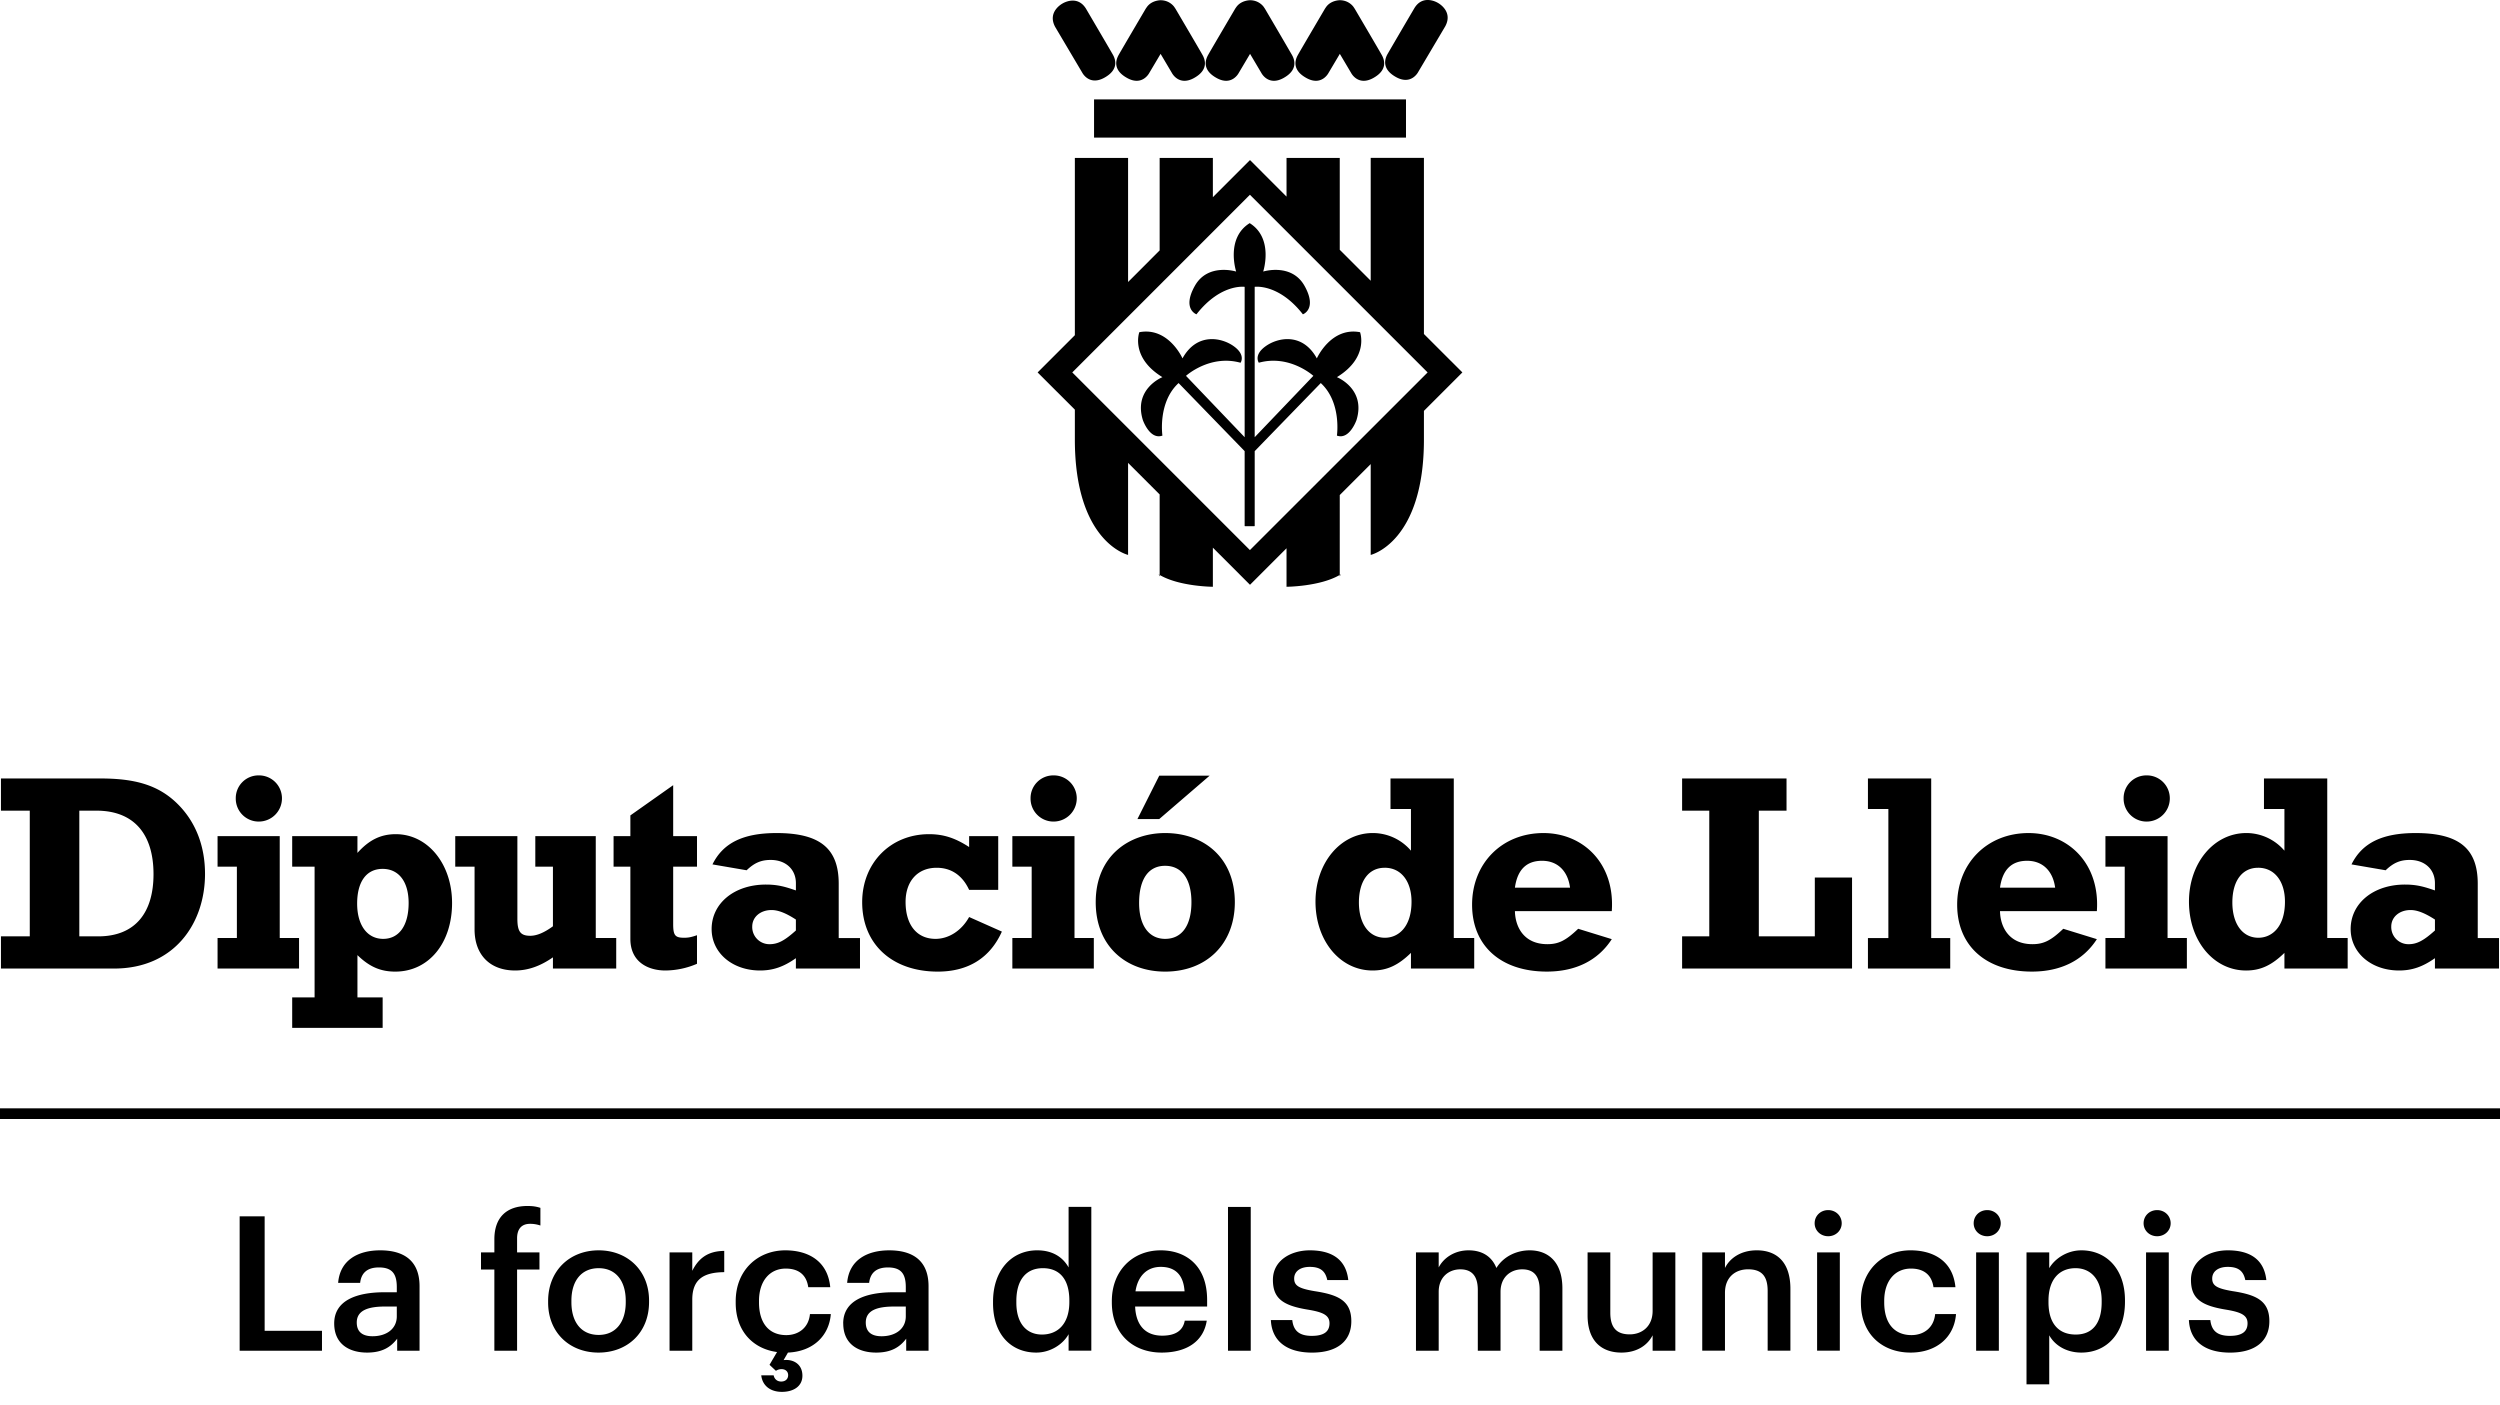 <svg width="121" height="68" xmlns="http://www.w3.org/2000/svg"><g fill-rule="evenodd"><path d="M0 54.16h121v-.516H0zm.046-8.84h1.395v-6.084H.046v-1.558h4.81c1.667 0 2.818.311 3.753 1.246.92.921 1.314 2.114 1.314 3.374 0 2.384-1.477 4.58-4.403 4.58H.046v-1.559zm4.702 0c1.828 0 2.682-1.18 2.682-3.008 0-1.978-.975-3.076-2.763-3.076h-.828v6.083h.909zm5.782-4.851h3.009V45.4h.935v1.477H10.53V45.4h.935v-3.454h-.935v-1.477zm3.117-1.83c0 .624-.501 1.125-1.124 1.125a1.11 1.11 0 0 1-1.112-1.125 1.1 1.1 0 0 1 1.112-1.11 1.11 1.11 0 0 1 1.124 1.11z"/><path d="M18.519 49.75h-4.377v-1.477h1.084v-6.327h-1.084v-1.477H17.3v.812c.57-.636 1.138-.907 1.856-.907 1.545 0 2.724 1.436 2.724 3.333 0 1.951-1.138 3.319-2.75 3.319-.705 0-1.247-.23-1.83-.799v2.046h1.22v1.477zm0-7.696c-.787 0-1.233.623-1.233 1.68 0 1.043.487 1.707 1.26 1.707.772 0 1.232-.65 1.232-1.734 0-1.03-.473-1.653-1.26-1.653zm11.305 4.823h-3.062v-.542c-.623.434-1.22.637-1.829.637-1.22 0-1.964-.759-1.964-1.991v-3.035h-.935v-1.477h3.007v3.997c0 .623.15.826.624.826.325 0 .691-.162 1.097-.46v-2.886h-.853v-1.477h2.926V45.4h.99v1.477m-.128-6.408h.813v-1.003l2.072-1.463v2.466h1.153v1.477h-1.153v2.777c0 .556.096.664.53.664.216 0 .338-.027.623-.122v1.382a3.939 3.939 0 0 1-1.532.325c-.812 0-1.693-.393-1.693-1.531v-3.495h-.813v-1.477m11.927 6.408h-3.103v-.501c-.595.42-1.11.596-1.734.596-1.34 0-2.344-.853-2.344-2.005 0-1.247 1.098-2.154 2.629-2.154.582 0 .935.108 1.45.284v-.352c0-.664-.488-1.124-1.22-1.124-.474 0-.799.149-1.165.5l-1.653-.284c.515-1.043 1.49-1.517 3.102-1.517 2.1 0 3.008.745 3.008 2.452v2.629h1.03v1.476zm-4.281-2.831c-.542 0-.935.338-.935.8a.83.83 0 0 0 .84.853c.406 0 .732-.176 1.273-.664v-.529c-.5-.325-.867-.46-1.178-.46zm10.971-.976h-1.408c-.326-.705-.867-1.07-1.572-1.07-.922 0-1.504.65-1.504 1.653 0 1.11.542 1.788 1.45 1.788.636 0 1.26-.393 1.626-1.057l1.585.705c-.57 1.273-1.626 1.937-3.103 1.937-2.208 0-3.658-1.327-3.658-3.36 0-1.896 1.369-3.292 3.238-3.292.705 0 1.274.19 1.938.623v-.528h1.408v2.601m.684-2.601h3.008V45.4h.935v1.477h-3.943V45.4h.935v-3.454h-.935v-1.477zm3.117-1.83c0 .624-.502 1.125-1.125 1.125a1.11 1.11 0 0 1-1.111-1.125 1.1 1.1 0 0 1 1.11-1.11 1.11 1.11 0 0 1 1.126 1.11zm4.278 8.387c-1.897 0-3.36-1.232-3.36-3.36 0-2.249 1.625-3.346 3.36-3.346 1.87 0 3.373 1.192 3.373 3.346 0 2.019-1.368 3.36-3.373 3.36zm-.285-9.484h2.439l-2.439 2.1h-1.056l1.056-2.1zm.285 4.363c-.813 0-1.26.65-1.26 1.802 0 1.084.474 1.734 1.26 1.734.813 0 1.273-.65 1.273-1.775 0-1.11-.46-1.761-1.273-1.761zm14.96 4.972H68.29v-.758c-.624.609-1.165.853-1.856.853-1.572 0-2.764-1.436-2.764-3.333 0-1.87 1.206-3.32 2.777-3.32a2.43 2.43 0 0 1 1.843.854v-2.019h-.99v-1.476h3.063V45.4h.989v1.477zM67.017 42c-.771 0-1.246.637-1.246 1.68 0 1.03.487 1.707 1.26 1.707.636 0 1.287-.501 1.287-1.748 0-.962-.487-1.64-1.3-1.64z"/><path d="M78.01 45.455c-.664 1.03-1.748 1.57-3.144 1.57-2.222 0-3.617-1.245-3.617-3.237 0-2.005 1.45-3.468 3.454-3.468 1.925 0 3.47 1.476 3.307 3.78h-4.688c.014.731.406 1.598 1.572 1.598.542 0 .893-.176 1.49-.745l1.626.502zm-2.02-2.493c-.107-.813-.609-1.3-1.354-1.3-.745 0-1.192.419-1.314 1.3h2.669zm5.424 2.357h1.315v-6.083h-1.315v-1.558h5.054v1.558h-1.341v6.083h2.71v-2.845h1.802v4.403h-8.225zm8.994.082h.989v-6.247h-.989v-1.476h3.062v7.723h.921v1.476h-3.983zm11.08.054c-.664 1.03-1.748 1.57-3.143 1.57-2.223 0-3.618-1.245-3.618-3.237 0-2.005 1.45-3.468 3.455-3.468 1.924 0 3.468 1.476 3.306 3.78H96.8c.013.731.407 1.598 1.572 1.598.541 0 .894-.176 1.49-.745l1.626.502zm-2.019-2.493c-.109-.813-.61-1.3-1.355-1.3s-1.192.419-1.314 1.3h2.669zm2.434-2.493h3.007V45.4h.935v1.477h-3.942V45.4h.934v-3.454h-.934v-1.477zm3.116-1.83c0 .624-.502 1.125-1.125 1.125a1.11 1.11 0 0 1-1.111-1.125 1.1 1.1 0 0 1 1.111-1.11 1.11 1.11 0 0 1 1.125 1.11zm8.608 8.238h-3.061v-.758c-.624.609-1.165.853-1.856.853-1.572 0-2.764-1.436-2.764-3.333 0-1.87 1.205-3.32 2.777-3.32a2.43 2.43 0 0 1 1.843.854v-2.019h-.99v-1.476h3.063V45.4h.988v1.477zM109.291 42c-.771 0-1.245.637-1.245 1.68 0 1.03.487 1.707 1.26 1.707.636 0 1.286-.501 1.286-1.748 0-.962-.487-1.64-1.3-1.64zm11.662 4.877h-3.102v-.501c-.597.42-1.112.596-1.735.596-1.341 0-2.344-.853-2.344-2.005 0-1.247 1.098-2.154 2.629-2.154.582 0 .934.108 1.45.284v-.352c0-.664-.488-1.124-1.22-1.124-.475 0-.8.149-1.165.5l-1.653-.284c.515-1.043 1.49-1.517 3.102-1.517 2.1 0 3.008.745 3.008 2.452v2.629h1.03v1.476zm-4.282-2.831c-.541 0-.934.338-.934.8a.83.83 0 0 0 .84.853c.406 0 .731-.176 1.274-.664v-.529c-.502-.325-.868-.46-1.18-.46zM52.952 6.659H68.05V4.812H52.952zM68.435.432c.418-.746 1.146-.3 1.146-.3s.769.393.372 1.137l-1.315 2.22s-.33.647-1.062.246c-.731-.401-.538-.903-.424-1.11A389.05 389.05 0 0 1 68.435.431M52.586.462c-.42-.747-1.147-.3-1.147-.3s-.768.393-.371 1.137l1.314 2.22s.33.647 1.063.246c.731-.401.538-.903.423-1.11-.116-.209-1.282-2.193-1.282-2.193M64.174.354a1.11 1.11 0 0 0-.079.123s-1.168 1.984-1.282 2.192c-.116.208-.309.71.423 1.11.731.402 1.062-.245 1.062-.245l.55-.927.549.927s.33.647 1.062.246.538-.903.423-1.11C66.767 2.46 65.6.476 65.6.476a1.32 1.32 0 0 0-.08-.124l.002.001s-.207-.336-.668-.343c0 0-.443-.006-.68.343m-4.345.001a1.157 1.157 0 0 0-.079.123s-1.167 1.984-1.282 2.192c-.115.208-.309.71.423 1.11.732.402 1.062-.245 1.062-.245l.55-.927.549.927s.33.647 1.062.246.538-.903.423-1.11A385.897 385.897 0 0 0 61.255.476a1.207 1.207 0 0 0-.08-.124l.002.001S60.97.018 60.51.011c0 0-.444-.006-.681.343"/><path d="M55.5.354a1.156 1.156 0 0 0-.08.123s-1.167 1.984-1.282 2.192c-.115.208-.309.71.423 1.11.732.402 1.062-.245 1.062-.245l.55-.927.549.927s.33.647 1.062.246c.731-.401.538-.903.423-1.11-.115-.21-1.282-2.193-1.282-2.193a1.26 1.26 0 0 0-.08-.124l.002.001S56.64.018 56.18.011c0 0-.444-.006-.68.343m9.207 17.9c1.569-.96 1.12-2.175 1.12-2.175-1.41-.267-2.092 1.267-2.092 1.267-.698-1.27-1.906-1.008-2.49-.58-.584.426-.317.79-.317.79 1.488-.413 2.639.635 2.639.635l-2.84 2.97v-7.279s1.162-.169 2.333 1.331c0 0 .708-.252.08-1.376-.63-1.123-2.001-.694-2.001-.694s.525-1.607-.654-2.343c-1.18.736-.655 2.343-.655 2.343s-1.371-.429-2 .694c-.63 1.124.079 1.376.079 1.376 1.172-1.5 2.332-1.33 2.332-1.33v7.278l-2.839-2.97s1.152-1.048 2.64-.634c0 0 .267-.365-.317-.792-.585-.427-1.792-.688-2.492.58 0 0-.68-1.533-2.09-1.266 0 0-.45 1.215 1.118 2.175 0 0-1.412.563-.947 2.076 0 0 .337.975.947.753 0 0-.236-1.606.783-2.543l3.197 3.295v3.625l.022.007h.443l.022-.007v-3.625l3.198-3.295c1.018.937.781 2.543.781 2.543.61.222.948-.753.948-.753.465-1.513-.948-2.076-.948-2.076m-8.58 9.646v-.073c-.016-.01-.032-.017-.047-.027l.047.1zm8.765-.1l-.048.027v.073l.048-.1z"/><path d="M60.496 26.624l-8.598-8.599 8.598-8.599 8.6 8.6-8.6 8.598zm10.283-8.598l-1.861-1.86V7.642h-2.576v5.946l-1.498-1.498V7.643h-2.576v1.873L60.5 7.747l-1.797 1.797v-1.9h-2.576v4.476l-1.528 1.529V7.643h-2.576v8.581l-1.802 1.802 1.802 1.801v1.444c0 4.987 2.576 5.587 2.576 5.587v-4.455l1.528 1.528v3.896c.955.564 2.576.573 2.576.573v-1.893l1.797 1.797 1.768-1.768V28.4s1.621-.01 2.576-.573V23.96l1.498-1.498v4.396s2.576-.6 2.576-5.587v-1.385l1.86-1.86zm-59.18 40.843h1.21v5.541h2.775v.964h-3.985zm7.606 4.841v-.474h-.565c-.836 0-1.373.191-1.373.774 0 .4.218.664.764.664.673 0 1.174-.355 1.174-.965m-3.03.346c0-1.11 1.074-1.51 2.438-1.51h.592v-.246c0-.636-.218-.955-.864-.955-.574 0-.856.273-.91.746h-1.065c.091-1.11.973-1.574 2.038-1.574s1.902.437 1.902 1.738v3.12h-1.083v-.582c-.31.41-.728.673-1.456.673-.873 0-1.592-.418-1.592-1.41m7.752-2.611h-.647v-.828h.647v-.636c0-1.047.582-1.61 1.6-1.61.264 0 .428.027.628.09v.855a1.52 1.52 0 0 0-.5-.082c-.446 0-.628.292-.628.7v.683h1.083v.828h-1.083v3.93h-1.1v-3.93zm6.359 1.583v-.063c0-.983-.491-1.584-1.31-1.584-.82 0-1.32.592-1.32 1.574v.073c0 .974.483 1.583 1.32 1.583.819 0 1.31-.61 1.31-1.583m-3.757.018v-.073c0-1.473 1.045-2.456 2.447-2.456 1.392 0 2.438.974 2.438 2.43v.072c0 1.483-1.046 2.447-2.447 2.447s-2.438-.973-2.438-2.42m5.876-2.429h1.101v.892c.3-.6.746-.956 1.547-.965v1.029c-.964.009-1.547.318-1.547 1.328v2.474h-1.1v-4.758zm4.44 5.95h.6c.028.155.146.3.365.3.209 0 .336-.127.336-.309 0-.173-.127-.291-.318-.291a.487.487 0 0 0-.273.082l-.31-.291.364-.619c-1.164-.155-2.001-1.01-2.001-2.383v-.073c0-1.51 1.073-2.466 2.401-2.466 1.056 0 2.048.473 2.175 1.783h-1.065c-.09-.637-.509-.9-1.091-.9-.756 0-1.292.582-1.292 1.565v.072c0 1.037.51 1.583 1.32 1.583.581 0 1.082-.345 1.146-1.019h1.01c-.083 1.056-.856 1.81-2.075 1.865l-.21.364c.456-.054.91.182.91.755 0 .51-.427.782-.991.782-.574 0-.946-.309-1.001-.8m6.996-2.856v-.474h-.564c-.837 0-1.373.191-1.373.774 0 .4.218.664.764.664.673 0 1.173-.355 1.173-.965m-3.03.346c0-1.11 1.074-1.51 2.439-1.51h.591v-.246c0-.636-.218-.955-.864-.955-.573 0-.855.273-.91.746h-1.064c.091-1.11.973-1.574 2.038-1.574 1.064 0 1.901.437 1.901 1.738v3.12H43.86v-.582c-.309.41-.727.673-1.455.673-.874 0-1.592-.418-1.592-1.41m10.943-1.037v-.073c0-1.046-.482-1.565-1.282-1.565-.81 0-1.283.565-1.283 1.593v.072c0 1.047.527 1.547 1.237 1.547.764 0 1.328-.51 1.328-1.574m-3.693.055V63c0-1.52.9-2.484 2.138-2.484.773 0 1.255.355 1.519.828v-2.93h1.1v6.96h-1.1v-.8c-.255.473-.864.891-1.565.891-1.192 0-2.092-.846-2.092-2.392m9.27-.573c-.055-.82-.473-1.183-1.155-1.183-.664 0-1.11.446-1.22 1.183h2.375zm-3.52.545v-.073c0-1.473 1.01-2.456 2.365-2.456 1.182 0 2.247.7 2.247 2.402v.318H54.94c.037.901.492 1.41 1.31 1.41.665 0 1.01-.263 1.092-.727h1.065c-.155 1-.965 1.546-2.184 1.546-1.4 0-2.41-.918-2.41-2.42zm5.622 2.329h1.101v-6.959h-1.101zm2.075-1.482h1.036c.055.482.3.764.947.764.59 0 .855-.21.855-.61 0-.391-.319-.537-1.02-.655-1.255-.2-1.719-.555-1.719-1.447 0-.955.892-1.428 1.784-1.428.973 0 1.746.364 1.864 1.438H64.24c-.092-.437-.337-.637-.846-.637-.474 0-.756.227-.756.564 0 .345.228.482.983.61 1.119.172 1.783.445 1.783 1.455 0 .964-.682 1.52-1.902 1.52-1.228 0-1.946-.565-1.992-1.574m7.023-3.276h1.1v.728c.228-.446.746-.828 1.447-.828.618 0 1.11.264 1.346.855.364-.591 1.02-.855 1.61-.855.874 0 1.584.537 1.584 1.847v3.011h-1.101v-2.938c0-.7-.3-1-.846-1s-1.047.363-1.047 1.09v2.848h-1.1v-2.938c0-.7-.31-1-.847-1-.545 0-1.046.363-1.046 1.09v2.848h-1.1v-4.758zm8.306 3.048v-3.048h1.1v2.92c0 .72.301 1.047.938 1.047.591 0 1.11-.382 1.11-1.137v-2.83h1.1v4.758h-1.1v-.746c-.237.464-.737.837-1.51.837-.938 0-1.638-.537-1.638-1.801m5.55-3.048h1.1v.755c.228-.464.755-.855 1.538-.855.955 0 1.629.555 1.629 1.865v2.993h-1.101v-2.893c0-.718-.291-1.046-.947-1.046-.618 0-1.119.382-1.119 1.137v2.802h-1.1v-4.758zm5.558 4.758h1.101v-4.758h-1.1v4.758zm-.118-6.168c0-.364.291-.637.655-.637.364 0 .655.273.655.637 0 .355-.291.628-.655.628-.364 0-.655-.273-.655-.628zm2.238 3.849v-.073c0-1.51 1.073-2.466 2.402-2.466 1.055 0 2.047.473 2.174 1.783H93.58c-.091-.636-.51-.9-1.092-.9-.755 0-1.292.582-1.292 1.565v.072c0 1.037.51 1.583 1.32 1.583.582 0 1.082-.345 1.145-1.019h1.01c-.081 1.092-.91 1.865-2.201 1.865-1.365 0-2.402-.891-2.402-2.41m5.576 2.319h1.101v-4.758h-1.1v4.758zm-.118-6.168c0-.364.291-.637.655-.637.364 0 .655.273.655.637 0 .355-.291.628-.655.628-.364 0-.655-.273-.655-.628zm6.195 3.821v-.073c0-1.055-.546-1.574-1.264-1.574-.764 0-1.31.519-1.31 1.574v.073c0 1.065.519 1.565 1.319 1.565.81 0 1.255-.546 1.255-1.565zm-3.638-2.41h1.1v.763c.264-.454.855-.864 1.556-.864 1.192 0 2.11.883 2.11 2.42v.073c0 1.528-.882 2.456-2.11 2.456-.755 0-1.3-.373-1.556-.837v2.375h-1.1v-6.387zm5.786 4.757h1.1v-4.758h-1.1v4.758zm-.119-6.168c0-.364.291-.637.655-.637.364 0 .655.273.655.637 0 .355-.29.628-.655.628-.364 0-.655-.273-.655-.628zm2.193 4.686h1.037c.055.482.3.764.946.764.591 0 .855-.21.855-.61 0-.391-.318-.537-1.018-.655-1.256-.2-1.72-.555-1.72-1.447 0-.955.891-1.428 1.783-1.428.974 0 1.747.364 1.865 1.438h-1.019c-.09-.437-.336-.637-.846-.637-.473 0-.755.227-.755.564 0 .345.227.482.983.61 1.118.172 1.783.445 1.783 1.455 0 .964-.683 1.52-1.902 1.52-1.228 0-1.947-.565-1.992-1.574"/></g></svg>